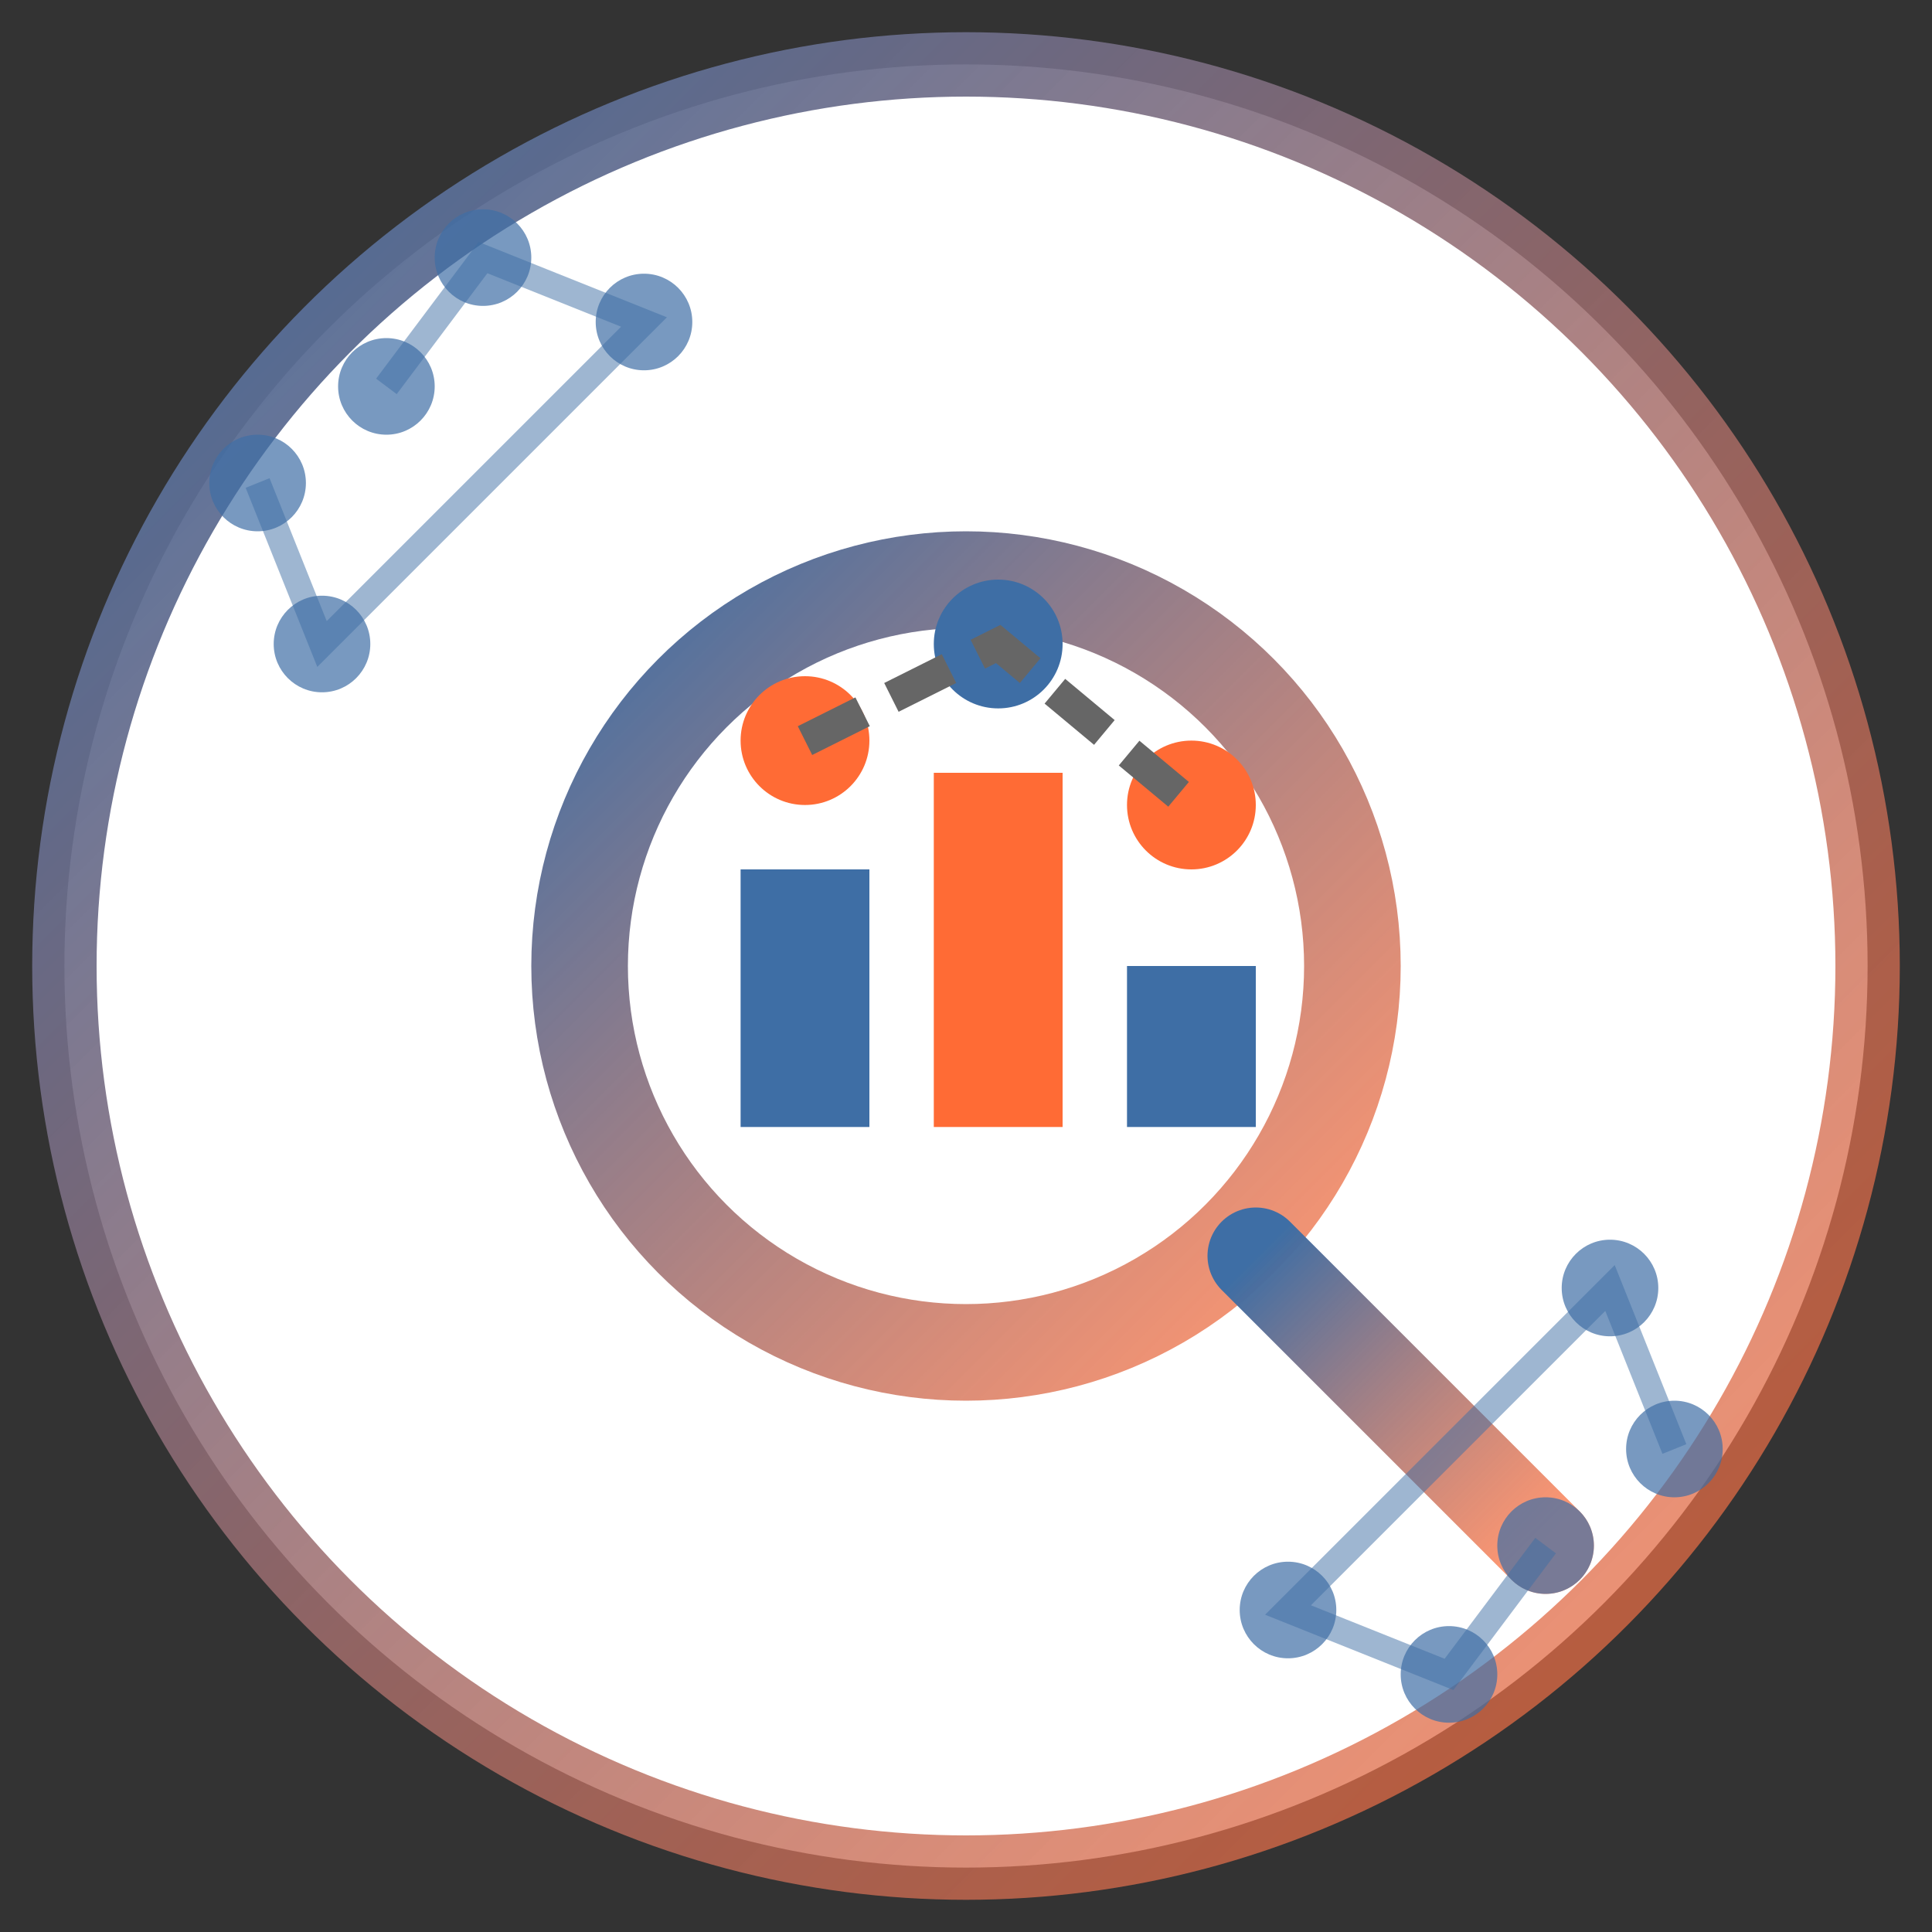 <svg xmlns="http://www.w3.org/2000/svg" width="60" height="60" viewBox="0 0 60 60">
  <rect x="0" y="0" width="60" height="60" fill="#333333" stroke="none"/>
  <defs>
    <linearGradient id="icon3Grad" x1="0%" y1="0%" x2="100%" y2="100%">
      <stop offset="0%" style="stop-color:#3e6ea5;stop-opacity:1" />
      <stop offset="100%" style="stop-color:#ff6b35;stop-opacity:0.7" />
    </linearGradient>
  </defs>
  
  <!-- Background Circle -->
  <circle cx="30" cy="30" r="28" fill="white" stroke="url(#icon3Grad)" stroke-width="2" />
  
  <!-- Magnifying Glass with Chart (representing business analytics) -->
  <g transform="translate(15, 15)">
    <!-- Magnifying Glass -->
    <circle cx="15" cy="15" r="12" fill="none" stroke="url(#icon3Grad)" stroke-width="3" />
    <line x1="24" y1="24" x2="33" y2="33" stroke="url(#icon3Grad)" stroke-width="3" stroke-linecap="round" />
    
    <!-- Chart Inside Magnifying Glass -->
    <rect x="8" y="12" width="4" height="8" fill="#3e6ea5" />
    <rect x="14" y="9" width="4" height="11" fill="#ff6b35" />
    <rect x="20" y="15" width="4" height="5" fill="#3e6ea5" />
    
    <!-- Data Points and Connections -->
    <circle cx="10" cy="8" r="2" fill="#ff6b35" />
    <circle cx="16" cy="5" r="2" fill="#3e6ea5" />
    <circle cx="22" cy="10" r="2" fill="#ff6b35" />
    <path d="M10,8 L16,5 L22,10" stroke="#666666" stroke-width="1" fill="none" stroke-dasharray="2,1" />
  </g>
  
  <!-- Data Points Around -->
  <g fill="#3e6ea5" opacity="0.7">
    <circle cx="12" cy="12" r="1.5" />
    <circle cx="15" cy="8" r="1.5" />
    <circle cx="20" cy="10" r="1.5" />
    <circle cx="10" cy="20" r="1.5" />
    <circle cx="8" cy="15" r="1.5" />
    <circle cx="48" cy="48" r="1.5" />
    <circle cx="45" cy="52" r="1.5" />
    <circle cx="40" cy="50" r="1.5" />
    <circle cx="50" cy="40" r="1.5" />
    <circle cx="52" cy="45" r="1.5" />
  </g>
  
  <!-- Connecting Lines (data flow) -->
  <path d="M12,12 L15,8 L20,10 L10,20 L8,15" stroke="#3e6ea5" stroke-width="0.8" fill="none" opacity="0.5" />
  <path d="M48,48 L45,52 L40,50 L50,40 L52,45" stroke="#3e6ea5" stroke-width="0.8" fill="none" opacity="0.5" />
</svg>
